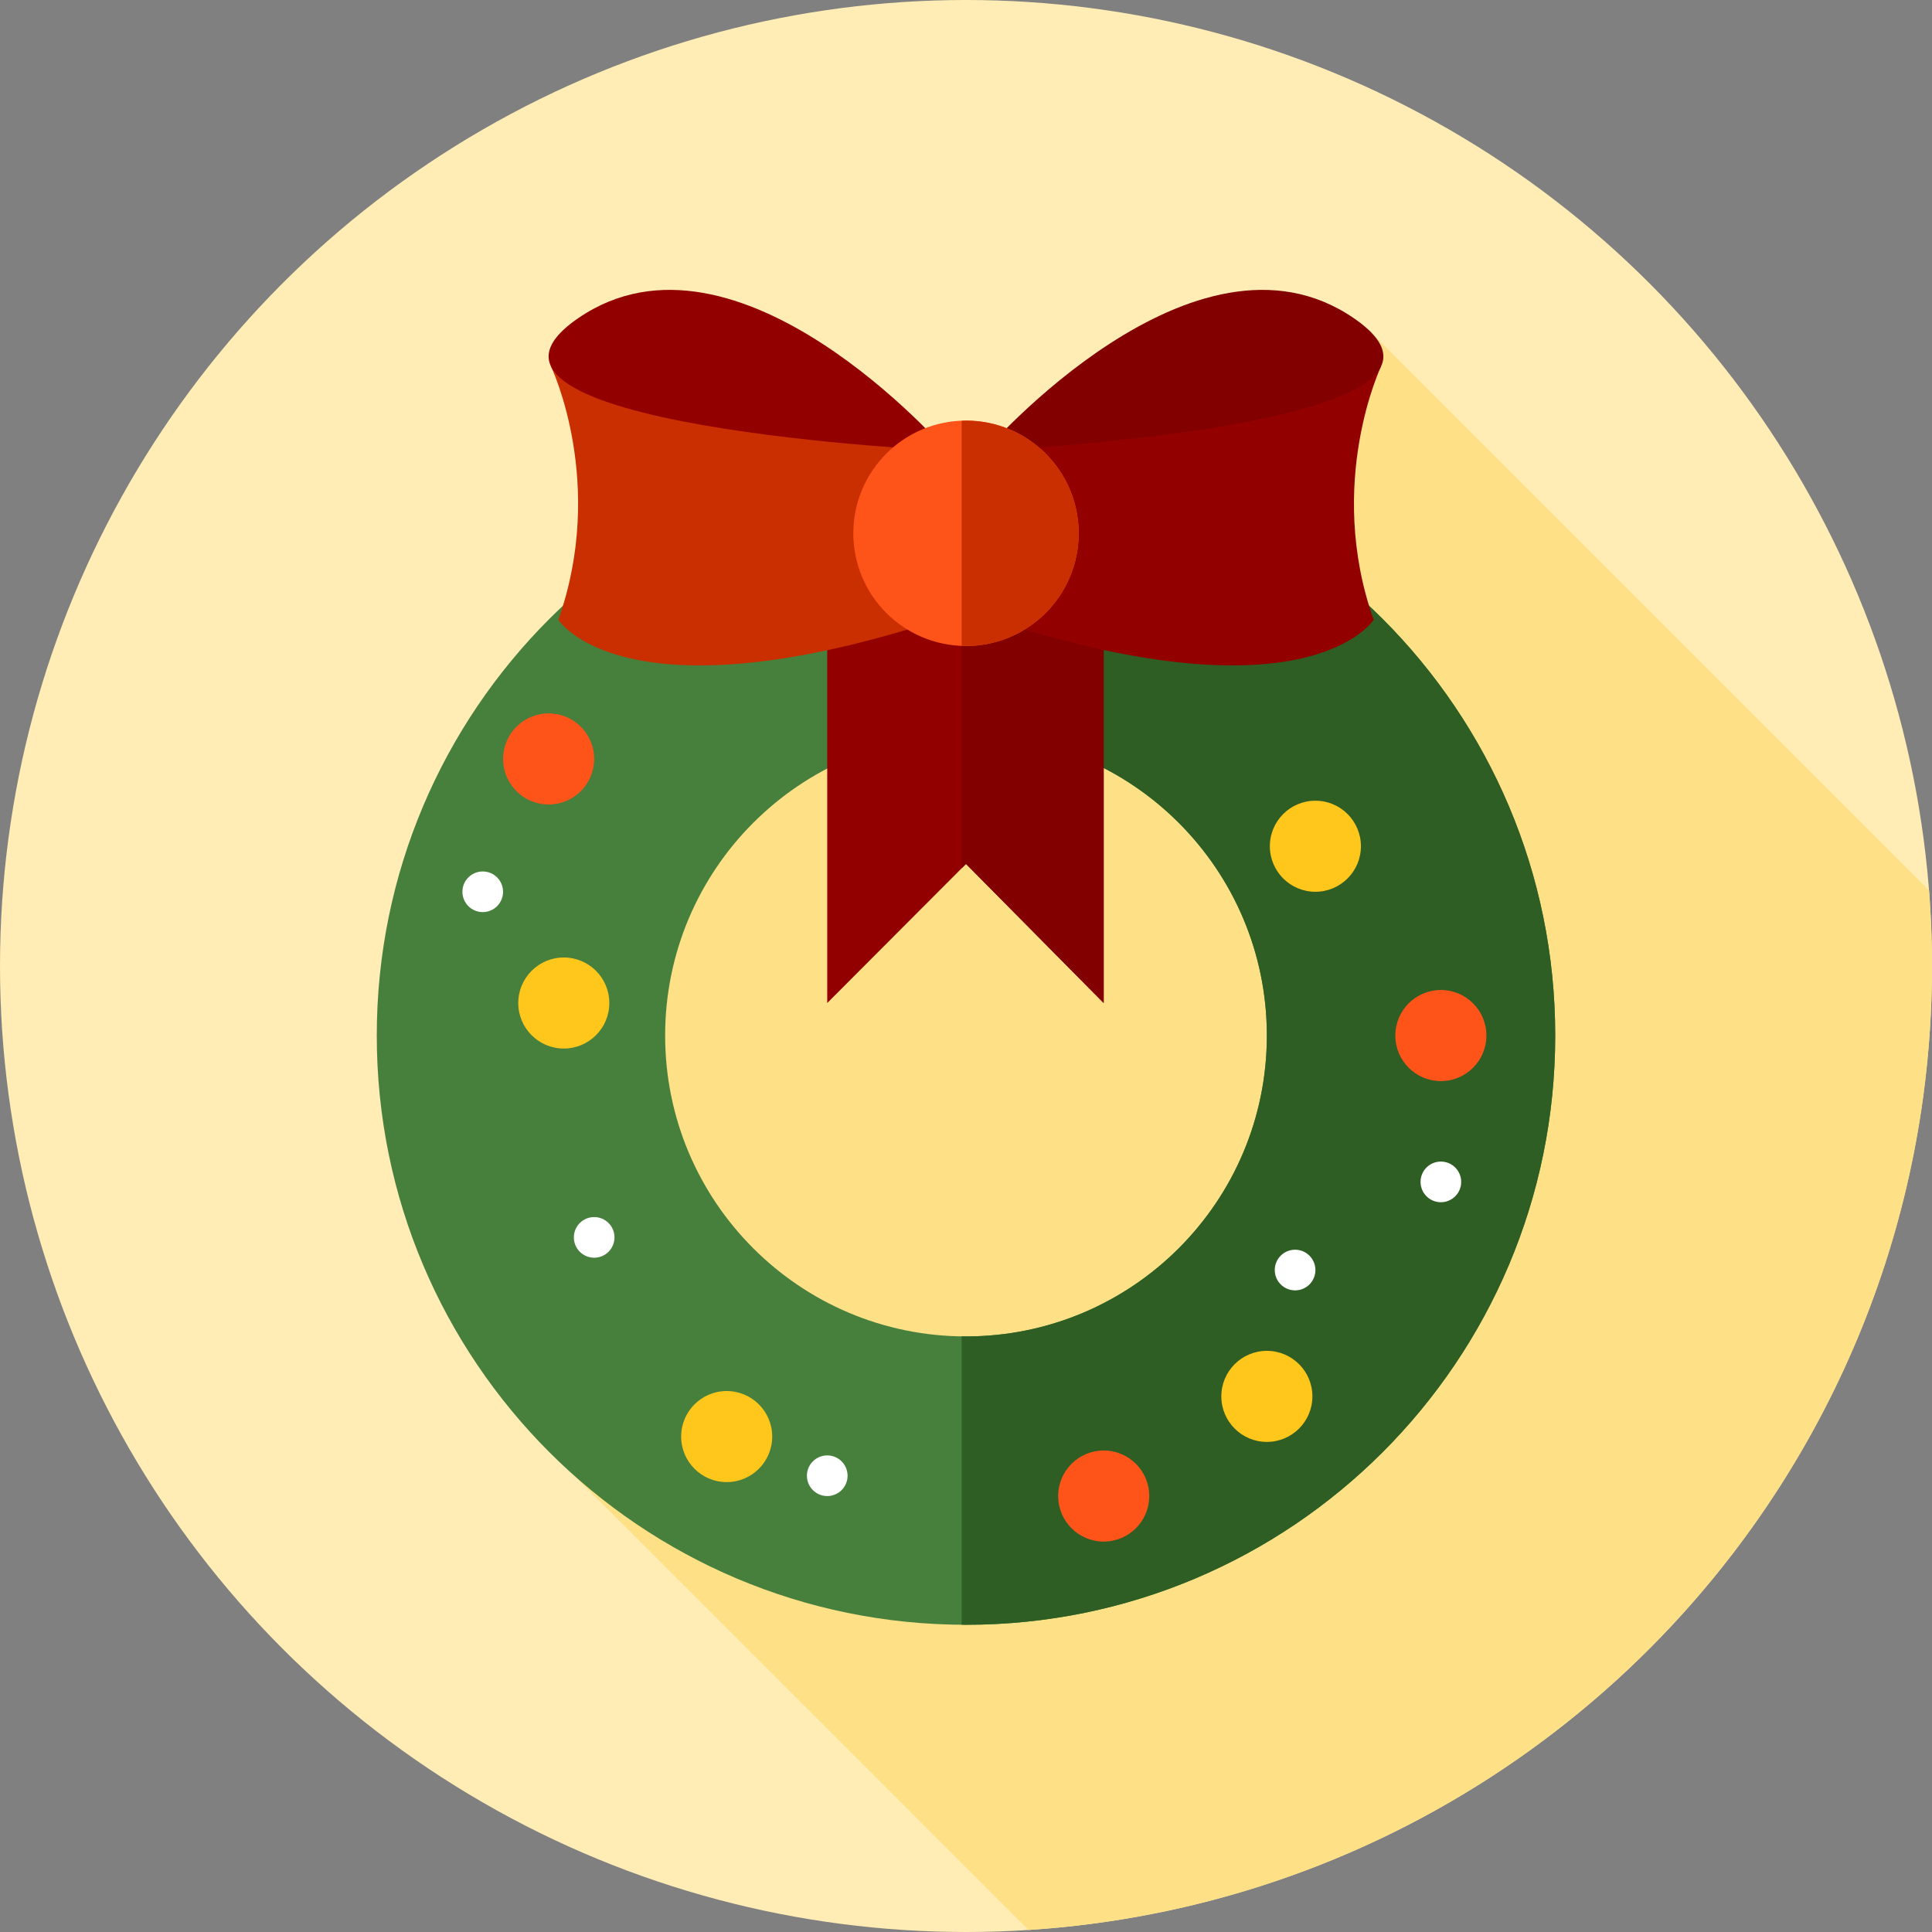 <?xml version="1.0" encoding="iso-8859-1"?>
<!-- Uploaded to: SVG Repo, www.svgrepo.com, Generator: SVG Repo Mixer Tools -->
<svg height="800px" width="800px" version="1.1" id="Layer_1" xmlns="http://www.w3.org/2000/svg" xmlns:xlink="http://www.w3.org/1999/xlink" 
	 viewBox="0 0 512 512" xml:space="preserve">
<rect x="0" y="0" width="512" height="512" fill="#808080" stroke="none"/>
<circle style="fill:#FFEDB5;" cx="256" cy="256" r="256"/>
<path style="fill:#FEE187;" d="M272.556,511.452C406.223,502.917,512,391.821,512,256c0-6.742-0.265-13.424-0.776-20.035
	L362.587,87.328L109.618,230.934v81.306l59.595,59.595l-17.144,19.127L272.556,511.452z"/>
<path style="fill:#477F3C;" d="M256,118.282c-86.24,0-156.151,69.911-156.151,156.151S169.76,430.585,256,430.585
	s156.151-69.911,156.151-156.151S342.24,118.282,256,118.282z M256,354.163c-44.034,0-79.731-35.697-79.731-79.731
	s35.697-79.731,79.731-79.731s79.731,35.697,79.731,79.731S300.034,354.163,256,354.163z"/>
<path style="fill:#2E5E24;" d="M256,118.282c-0.384,0-0.765,0.012-1.148,0.014v76.435c0.384-0.005,0.764-0.029,1.148-0.029
	c44.034,0,79.731,35.697,79.731,79.731S300.034,354.163,256,354.163c-0.384,0-0.765-0.024-1.148-0.029v76.435
	c0.383,0.003,0.764,0.016,1.148,0.016c86.24,0,156.151-69.911,156.151-156.151S342.24,118.282,256,118.282z"/>
<polygon style="fill:#930000;" points="219.224,265.812 256,228.948 292.49,265.812 292.49,145.387 219.224,145.387 "/>
<polygon style="fill:#820000;" points="254.852,145.387 254.852,230.098 256,228.948 292.49,265.812 292.49,145.387 "/>
<g>
	<circle style="fill:#FFFFFF;" cx="343.212" cy="336.575" r="5.387"/>
	<circle style="fill:#FFFFFF;" cx="157.462" cy="327.921" r="5.387"/>
	<circle style="fill:#FFFFFF;" cx="381.845" cy="313.216" r="5.387"/>
	<circle style="fill:#FFFFFF;" cx="127.931" cy="236.33" r="5.387"/>
	<circle style="fill:#FFFFFF;" cx="219.229" cy="391.085" r="5.387"/>
</g>
<g>
	<circle style="fill:#FF5419;" cx="381.845" cy="274.429" r="12.067"/>
	<circle style="fill:#FF5419;" cx="292.495" cy="396.464" r="12.067"/>
	<circle style="fill:#FF5419;" cx="145.394" cy="201.128" r="12.067"/>
</g>
<g>
	<circle style="fill:#FFC61B;" cx="348.591" cy="224.263" r="12.067"/>
	<circle style="fill:#FFC61B;" cx="335.731" cy="370.054" r="12.067"/>
	<circle style="fill:#FFC61B;" cx="192.577" cy="380.707" r="12.067"/>
	<circle style="fill:#FFC61B;" cx="149.411" cy="265.809" r="12.067"/>
</g>
<path style="fill:#C92F00;" d="M146.073,97.227c0,0,14.696,30.768,1.898,67.031c0,0,17.065,27.196,100.786,0l-0.907-48.092
	L146.073,97.227z"/>
<g>
	<path style="fill:#930000;" d="M250.894,119.463c0,0-55.46-63.991-97.587-35.195S250.894,119.463,250.894,119.463z"/>
	<path style="fill:#930000;" d="M366.021,97.032c0,0-14.793,30.963-1.995,67.225c0,0-17.065,27.196-100.786,0l0.907-48.092
		L366.021,97.032z"/>
</g>
<path style="fill:#820000;" d="M261.106,119.463c0,0,55.46-63.991,97.587-35.195S261.106,119.463,261.106,119.463z"/>
<circle style="fill:#FF5419;" cx="256" cy="141.326" r="29.863"/>
<path style="fill:#C92F00;" d="M256,111.463c-0.388,0-0.764,0.043-1.148,0.059v59.611c0.384,0.016,0.76,0.059,1.148,0.059
	c16.493,0,29.863-13.371,29.863-29.863C285.863,124.833,272.493,111.463,256,111.463z"/>
</svg>